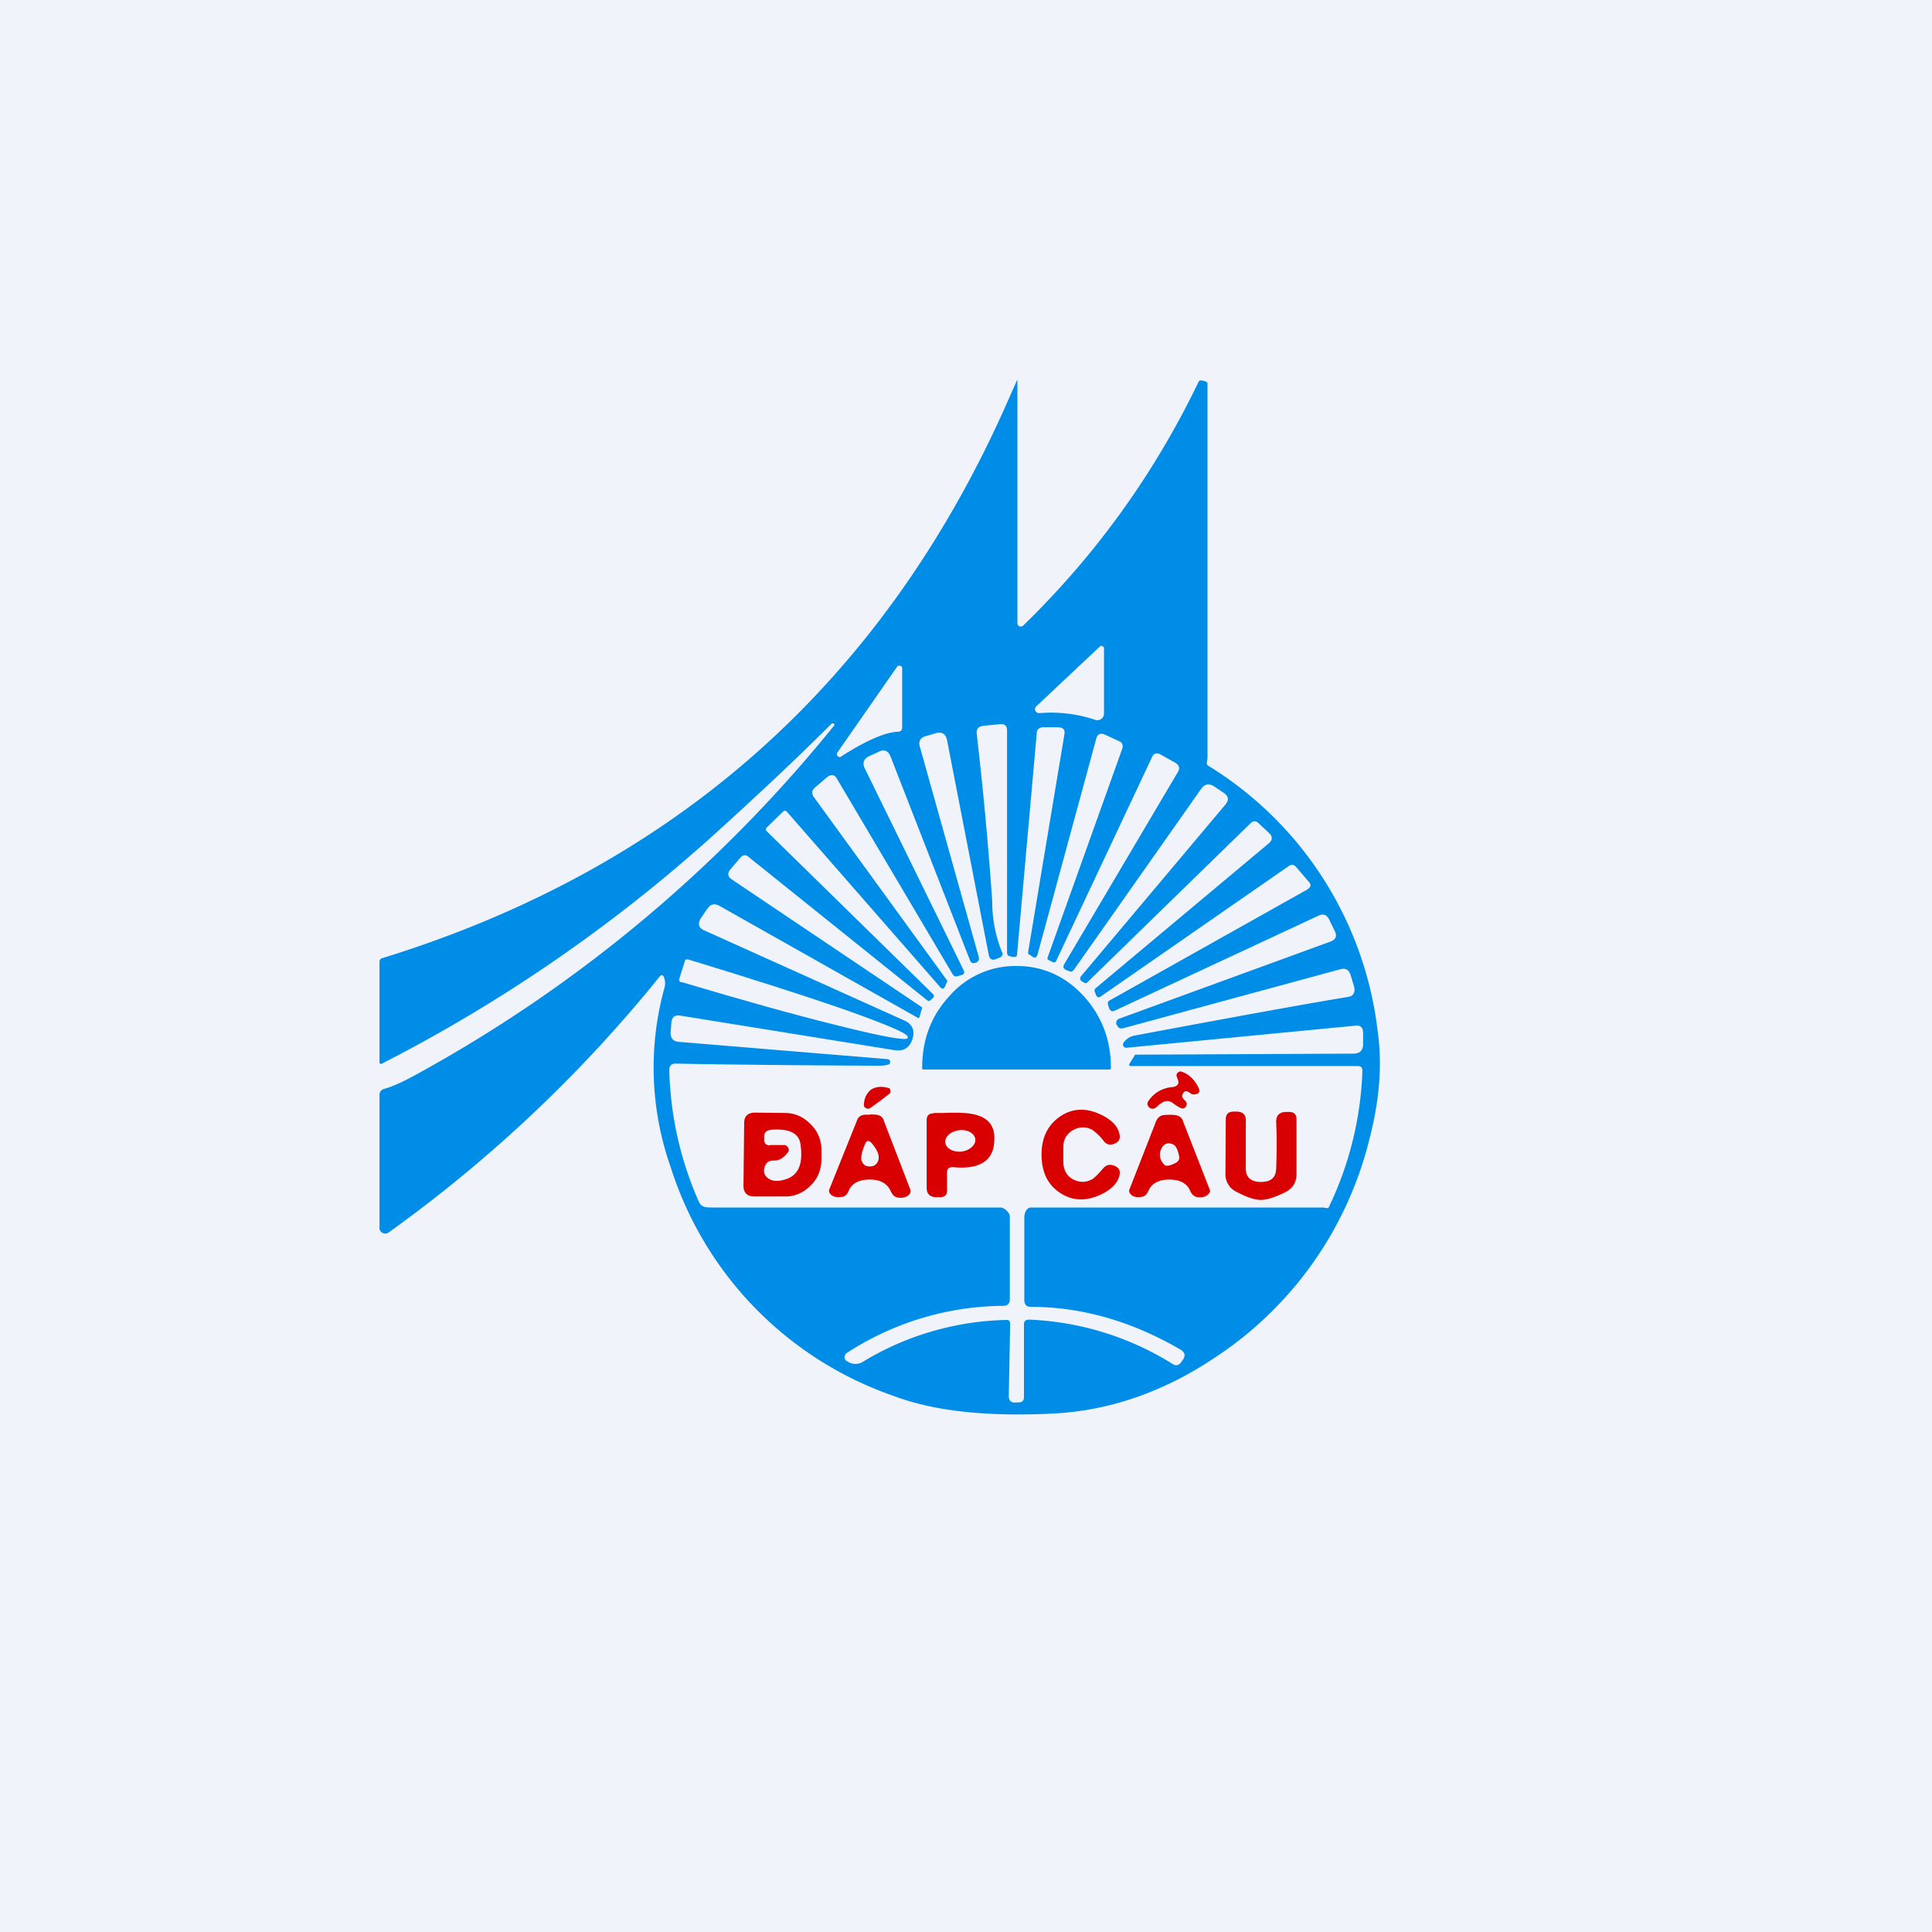 <!-- by TradingView --><svg width="56" height="56" viewBox="0 0 56 56" xmlns="http://www.w3.org/2000/svg"><path fill="#F0F3FA" d="M0 0h56v56H0z"/><path d="M29.49 11v7.06c0 .05.03.08.07.1.04 0 .07 0 .1-.03 2.1-2.04 3.8-4.4 5.08-7.06.02-.04.05-.05.09-.04.04 0 .17.03.17.08v10.85c0 .1-.06.19.03.24a10.45 10.45 0 0 1 4.9 7.67c.14.96.06 2.02-.24 3.16a10.6 10.6 0 0 1-4.52 6.35c-1.46.97-3 1.5-4.6 1.59-1.94.1-3.5-.06-4.7-.52a10.31 10.31 0 0 1-6.43-6.62 8.68 8.68 0 0 1-.18-5.2.46.46 0 0 0-.01-.29c-.03-.09-.08-.1-.14-.02a40.13 40.13 0 0 1-7.84 7.4.16.16 0 0 1-.17.02.15.15 0 0 1-.1-.15v-3.85c0-.1.05-.15.14-.18.26-.07.62-.24 1.08-.5a40.64 40.64 0 0 0 11.95-10.02c.02-.02.02-.04 0-.06-.02-.02-.04-.02-.07 0-.98.98-2.15 2.08-3.5 3.3a44.85 44.85 0 0 1-9.53 6.55c-.05.02-.07 0-.07-.05v-2.9c0-.06.03-.1.09-.11 8.56-2.65 14.64-8.1 18.22-16.37l.18-.4Z" fill="#008DE8"/><path d="M32 18.8v1.88c0 .07-.03.12-.08.16a.2.2 0 0 1-.19.02 4.01 4.01 0 0 0-1.59-.19c-.06 0-.1-.01-.13-.07-.02-.04-.01-.09.03-.13l1.84-1.73c.02-.02.04-.03.07-.01.03.01.05.03.05.06ZM24.4 21.92c-.04.03-.08.03-.12 0-.03-.04-.03-.08 0-.12L26 19.33c.02-.03.05-.04.1-.03.03.01.05.04.05.07v1.72c0 .08-.05.12-.13.12-.38.02-.92.26-1.63.71ZM25.73 30.7l-6.04-.5c-.18-.01-.26-.11-.25-.28l.02-.28c.02-.17.11-.23.27-.2l6.2 1c.26.04.44-.07.52-.33.07-.25 0-.43-.26-.54l-5.75-2.59c-.2-.08-.23-.21-.11-.39l.18-.26c.1-.13.2-.15.35-.07l5.74 3.24c.03.02.04 0 .05-.02l.08-.27v-.01l-5.52-3.71c-.12-.08-.13-.18-.04-.29l.29-.34c.07-.08.15-.1.24-.02l5.17 4.15c.04.03.08.03.1 0l.07-.06c.04-.04.04-.08 0-.12l-4.82-4.72c-.03-.03-.03-.07 0-.1l.47-.46c.04-.04.08-.04.12 0l4.44 5.08c.06.07.11.06.15-.03l.06-.15-3.88-5.34c-.06-.1-.05-.18.04-.26l.35-.3c.13-.1.23-.08.3.06l3.35 5.66c.03.04.07.06.12.05l.14-.04c.06-.02.08-.06.06-.12l-2.87-5.86c-.08-.16-.04-.29.14-.37l.26-.12c.16-.08.27-.03.34.13l2.3 5.9c.03.09.08.11.16.09.09-.03.12-.09.1-.17l-1.7-6.07c-.06-.18 0-.3.19-.34l.27-.08c.18-.04.28.02.32.2l1.21 6.23c.03.13.1.17.23.11l.1-.04c.07-.04.09-.1.05-.16a3.92 3.92 0 0 1-.28-1.47c-.11-1.6-.26-3.21-.45-4.86-.01-.13.05-.2.18-.22l.5-.05c.13-.01.2.05.2.17v6.45c0 .06.03.1.09.11l.1.02c.07 0 .1-.02.1-.08l.57-6.4c0-.12.08-.18.2-.18h.4c.17 0 .23.07.2.22L29.8 27.6c0 .03 0 .06.04.07l.1.07c.07.03.1.01.13-.06l1.7-6.25c.03-.15.13-.2.27-.13l.39.18c.1.04.13.11.1.22l-2.16 6.04c-.02.05 0 .08.05.1l.08.04c.06.03.1.02.12-.04l2.77-5.89c.05-.12.14-.14.25-.08l.43.24c.11.07.14.16.07.27l-3.3 5.58c-.03.06-.02.11.05.15l.1.04c.06.02.1.01.13-.03l3.7-5.26c.1-.14.23-.16.38-.06l.27.18c.14.1.16.2.05.34l-4.18 4.97c-.05.06-.04.12.03.16l.07.04c.03.01.05.01.07-.01l4.72-4.6c.09-.1.18-.1.27 0l.29.27c.1.1.1.2-.02.3l-5.02 4.2c-.02.03-.03.05-.02.09l.04.1c.03.07.08.09.14.04l5.45-3.78c.08-.05.14-.04.2.02l.36.42c.1.1.08.18-.04.25L32.16 29c-.05.03-.06.07-.04.13l.03.1c.04.08.1.1.17.06l5.9-2.75c.13-.06.23-.03.3.1l.17.35c.07.14.03.24-.12.3l-6.11 2.23c-.09.03-.12.09-.1.18h.01c.04.1.1.13.2.1l6.26-1.7c.16-.05.27 0 .32.17l.1.33c.04.18-.03.28-.2.3-.98.16-3.04.53-6.18 1.12a.5.5 0 0 0-.3.2.09.09 0 0 0-.01.1.1.1 0 0 0 .09.05l6.63-.64c.15-.02.23.05.23.2v.33c0 .19-.1.28-.28.28l-6.32.03s-.02 0-.02.02l-.15.24c-.02.05-.01.07.04.07h6.57c.1 0 .14.04.14.14a9.86 9.86 0 0 1-.97 3.94c-.03.07-.1.02-.18.02h-8.45c-.14 0-.2.16-.2.3v2.38c0 .13.06.2.19.2 1.48 0 2.93.42 4.34 1.24.13.08.15.18.06.3l-.04.06c-.07.1-.16.12-.26.05a8.49 8.49 0 0 0-4.15-1.28c-.1 0-.15.04-.15.14v2.1c0 .1-.04.15-.14.16h-.08c-.15.02-.22-.04-.22-.19l.04-2.08c0-.09-.04-.13-.13-.12a8.35 8.35 0 0 0-4.12 1.2.41.41 0 0 1-.42.03l-.05-.03a.13.13 0 0 1-.08-.11c0-.05.02-.1.06-.13a8.42 8.42 0 0 1 4.54-1.37c.12 0 .19-.06.19-.19v-2.4c0-.11-.16-.26-.27-.26h-8.35c-.19 0-.31 0-.39-.16a9.99 9.99 0 0 1-.86-3.82c0-.13.07-.2.2-.19 1.63.03 3.59.05 5.86.06.08 0 .17 0 .28-.03.04-.01.06-.04.06-.08 0-.05-.03-.07-.07-.08Z" fill="#F0F3FA"/><path d="M19.85 27.86c.01-.05.04-.06.09-.05l.04.01c1.77.54 3.28 1.02 4.52 1.45 1.24.44 1.84.7 1.81.79v.03c-.03.08-.68-.03-1.96-.35-1.27-.31-2.8-.74-4.58-1.27h-.03c-.05-.02-.07-.05-.05-.1l.16-.51Z" fill="#F0F3FA"/><path d="M26.76 31c-.02 0-.03-.01-.03-.04v-.01c0-.82.26-1.51.8-2.09a2.53 2.53 0 0 1 1.92-.86h.02c.75 0 1.4.29 1.93.86.53.58.8 1.27.8 2.09v.01c0 .03-.02.04-.04.04h-5.4Z" fill="#008DE8"/><path d="m33.62 32-.11.1c-.07.05-.13.05-.2 0-.06-.06-.07-.12-.02-.19a.9.9 0 0 1 .7-.4c.14-.02.2-.1.15-.22l-.03-.08a.1.1 0 0 1 .03-.12.11.11 0 0 1 .13-.02c.19.07.34.21.45.42.08.14.05.21-.08.23-.05.01-.1 0-.16-.05-.1-.07-.17-.05-.21.07-.02.04.01.1.09.17.03.04.05.08.03.13a.12.12 0 0 1-.11.09c-.04 0-.12-.04-.25-.13-.13-.12-.27-.11-.4 0ZM25.5 31.92l-.28.2a.12.12 0 0 1-.12 0 .1.1 0 0 1-.06-.1c.01-.19.08-.33.2-.43.13-.09.3-.11.49-.06.04 0 .07.03.08.08.01.04 0 .08-.04.1l-.27.21ZM30.82 33.46c0 .2 0 .32.02.38.04.17.15.3.32.37s.33.06.5-.03c.06-.04.17-.14.32-.32.09-.1.2-.12.32-.07.13.05.18.14.15.27-.04.2-.2.38-.45.52-.46.24-.87.25-1.25.01s-.56-.61-.56-1.13c0-.51.2-.88.57-1.12.38-.24.8-.23 1.25.02.25.14.4.31.44.52.03.13-.02.22-.15.27-.12.05-.23.03-.31-.08a1.47 1.47 0 0 0-.33-.32.54.54 0 0 0-.5-.02.53.53 0 0 0-.32.36c-.02.06-.02.18-.02.37ZM21.57 32.55c0-.2.11-.3.32-.3l.86.01c.3 0 .55.12.76.34.21.21.31.48.3.78v.21c0 .3-.1.57-.32.78-.21.21-.47.32-.77.31h-.86c-.2 0-.31-.11-.31-.31l.02-1.82ZM27.07 32.26h.27c.47-.02.8 0 1 .07.33.1.5.34.48.7 0 .6-.41.88-1.2.8-.12 0-.17.05-.17.16v.52c0 .13-.07.19-.2.19h-.11c-.19 0-.28-.1-.28-.27v-1.96c0-.14.07-.2.21-.2ZM36.55 34.26c.28 0 .43-.12.44-.38.02-.5.02-.96 0-1.36 0-.2.1-.29.3-.29h.07c.15 0 .22.07.22.22v1.58c0 .24-.1.41-.33.53-.29.14-.53.22-.7.22-.18 0-.42-.08-.7-.23a.56.56 0 0 1-.33-.53l.01-1.58c0-.15.08-.22.23-.22h.07c.2 0 .3.1.28.3v1.36c0 .25.16.38.44.38ZM25.23 32.3l.16.01c.12.01.2.07.23.18l.77 2c.01.03 0 .07-.01.1-.07.1-.19.15-.37.12-.08-.02-.15-.08-.2-.2-.1-.21-.3-.32-.6-.32s-.5.1-.6.3c-.05.13-.12.2-.2.2-.19.03-.3-.01-.37-.12a.13.13 0 0 1 0-.1l.8-1.99c.03-.1.11-.16.23-.17h.16ZM33.9 34.19c-.3 0-.5.1-.6.3-.05.12-.11.19-.2.2-.18.03-.3-.01-.36-.12a.12.12 0 0 1 0-.1l.77-1.97c.04-.1.12-.17.23-.18a1.85 1.85 0 0 1 .32 0c.12.02.2.07.23.18l.77 1.97c.02.04.02.07 0 .1-.07.11-.19.15-.36.13-.09-.02-.16-.08-.21-.2-.09-.2-.29-.31-.6-.31Z" fill="#D80000"/><path d="M22.31 33.2c-.1 0-.16-.06-.16-.16v-.1c0-.11.06-.17.18-.19.53-.05.82.09.87.4.09.59-.06.93-.45 1.04-.2.06-.35.05-.46-.02-.13-.08-.17-.19-.13-.33.04-.14.13-.21.28-.2.14 0 .27-.07.4-.24a.12.12 0 0 0 0-.14.12.12 0 0 0-.12-.07h-.4ZM27.87 33.38c.24-.03.42-.2.4-.36-.02-.17-.23-.29-.47-.26-.24.03-.42.19-.4.36.02.17.23.28.47.26ZM25.27 33.14c.16.19.23.35.19.49-.04.12-.12.18-.25.18s-.2-.06-.24-.18c-.02-.1.01-.24.1-.46.05-.12.11-.13.2-.03ZM33.75 33.76c-.13-.13-.16-.28-.1-.44.08-.17.19-.22.35-.15.08.03.14.15.18.36.01.07-.02.13-.09.17-.18.1-.3.11-.34.06Z" fill="#F0F3FA"/></svg>
